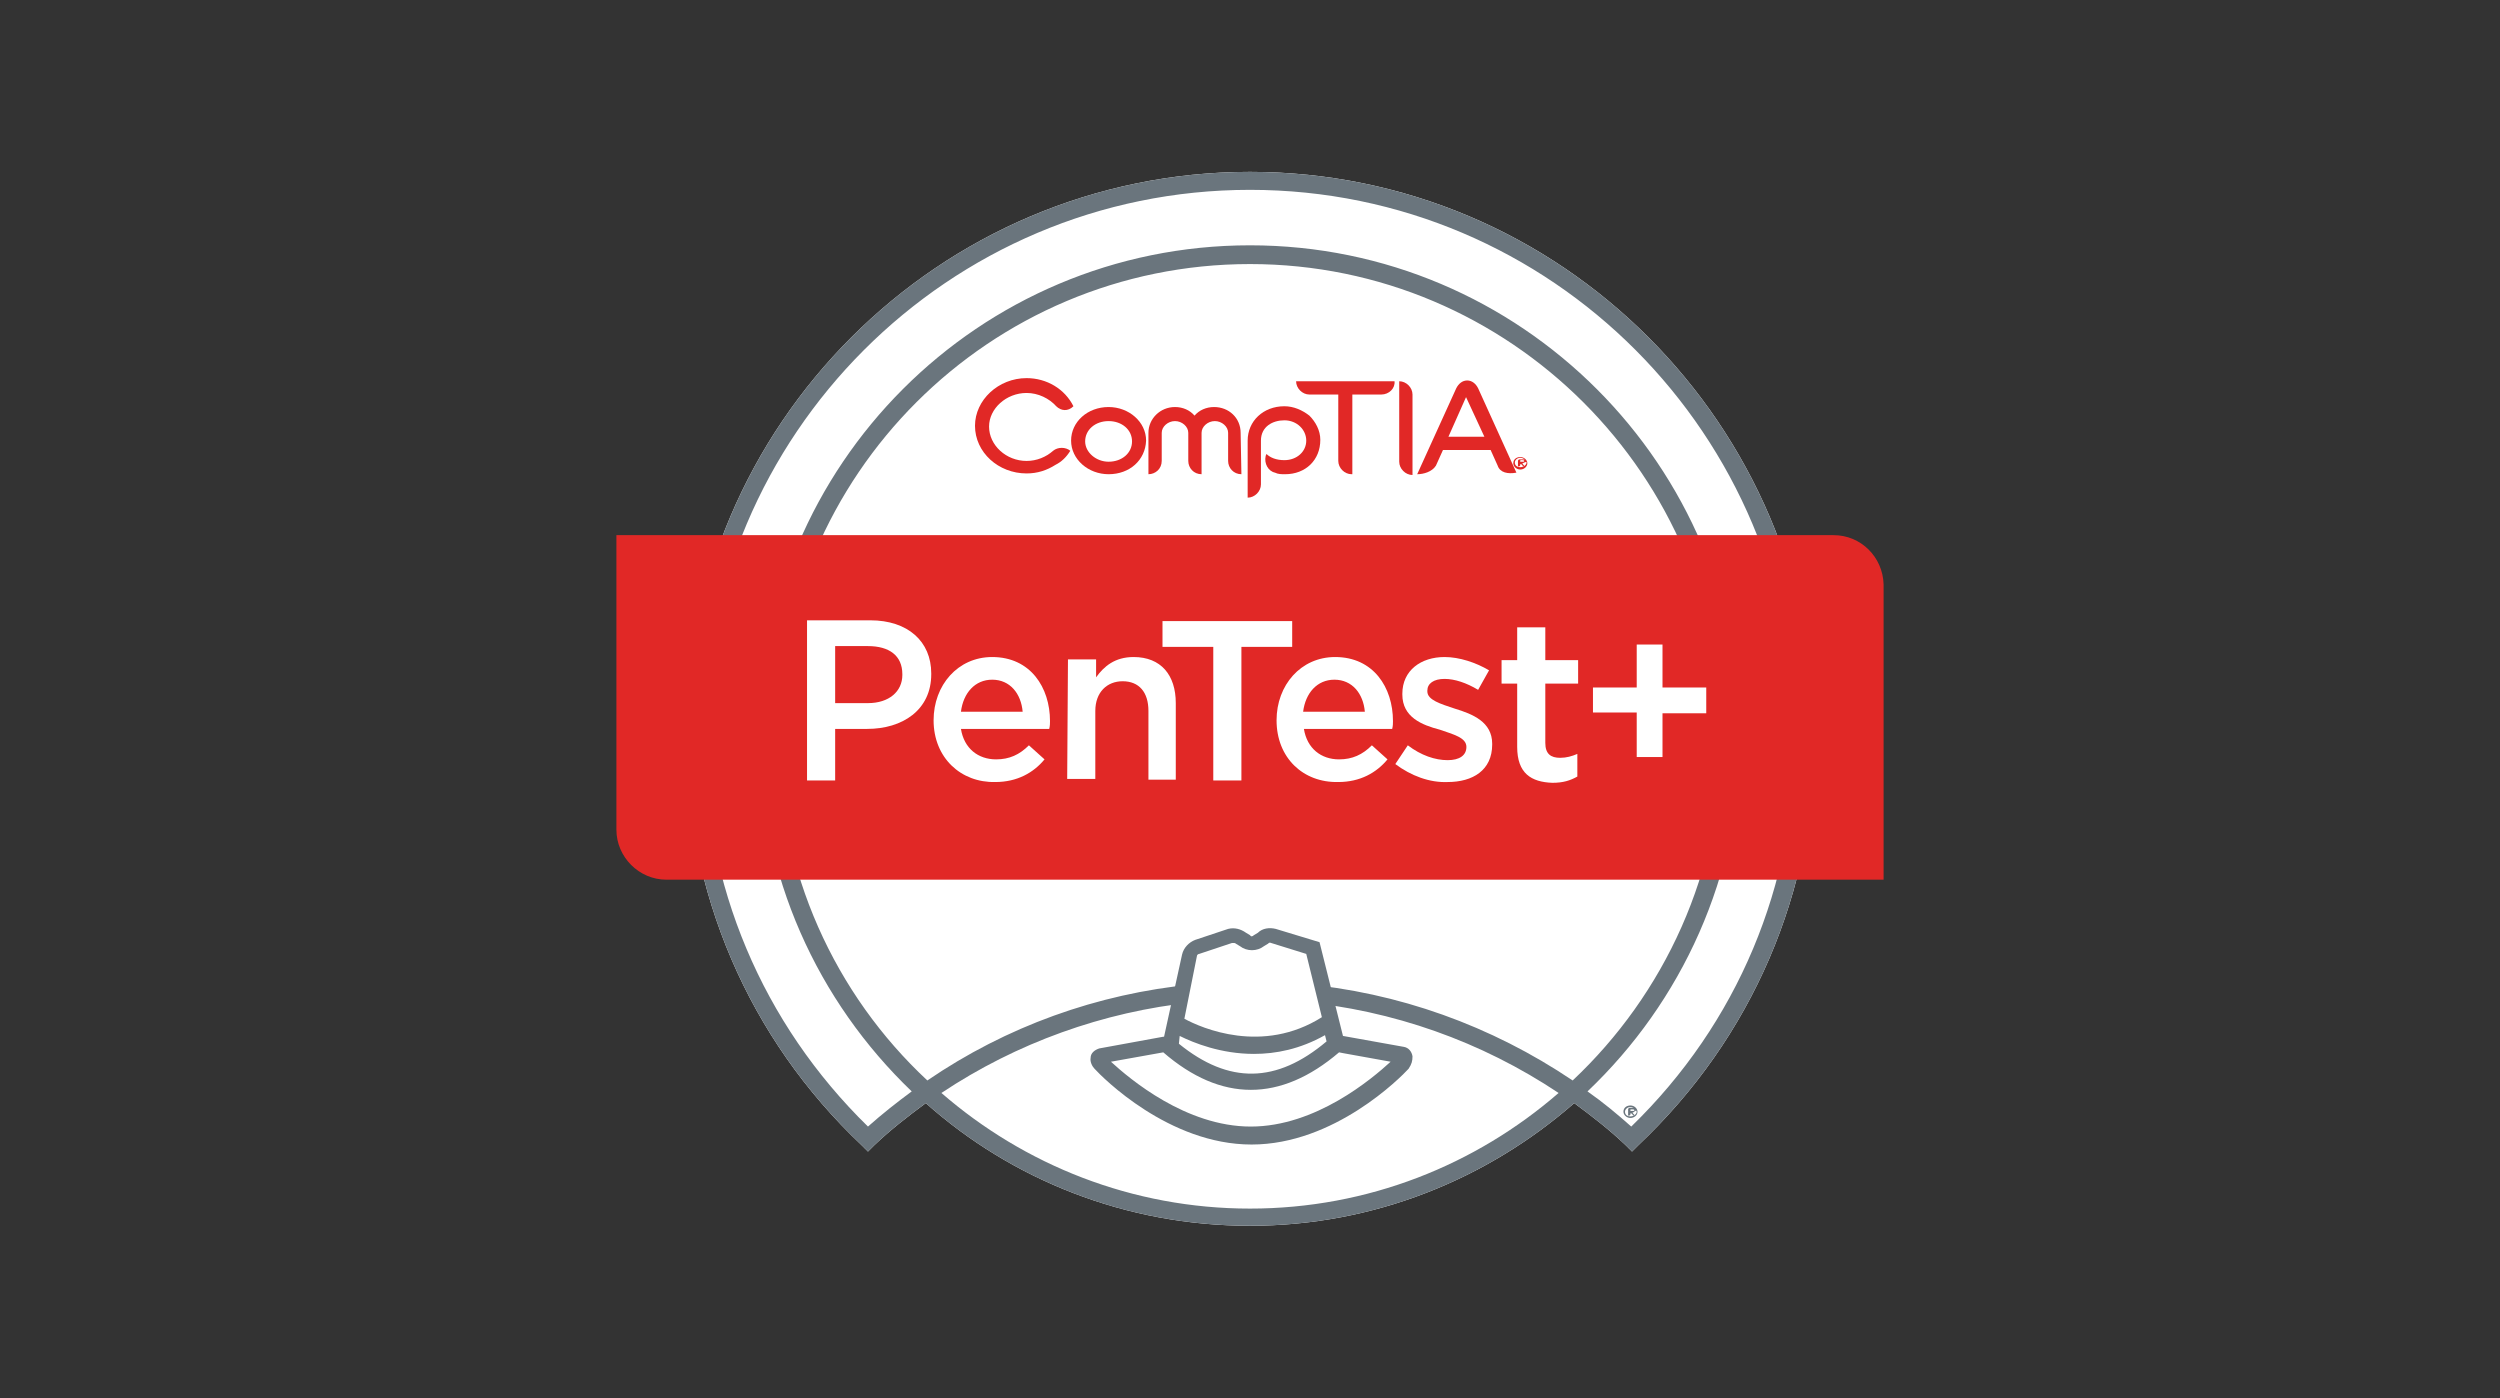 <svg xmlns="http://www.w3.org/2000/svg" xmlns:xlink="http://www.w3.org/1999/xlink" id="Layer_1" x="0px" y="0px" viewBox="0 0 320 179" style="enable-background:new 0 0 320 179;" xml:space="preserve"><rect x="0" y="0" width="320" height="179" fill="#333333" stroke="none"/><style type="text/css">	.st0{fill:#FFFFFF;}	.st1{fill:#E12826;}	.st2{fill:#6A757D;}	.st3{fill-rule:evenodd;clip-rule:evenodd;fill:#FFFFFF;}</style><g>	<path class="st0" d="M160,22c-39.8,0-72.2,32.4-72.2,72.2c0,20,8,38.7,22.5,52.4l0.8,0.8l0.8-0.8c2.1-2,4.3-3.7,6.6-5.4  c11,9.8,25.6,15.7,41.5,15.7s30.4-6,41.5-15.7c2.3,1.7,4.5,3.4,6.6,5.4l0.8,0.8l0.8-0.8c14.6-13.8,22.6-32.5,22.6-52.4  C232.1,54.4,199.8,22,160,22z"></path>	<g>		<path class="st1" d="M141.9,53.9c-1.7,0-3,1.1-3,2.6c0,1.4,1.4,2.6,3,2.6c1.7,0,3-1.1,3-2.6C144.9,55,143.6,53.9,141.9,53.9    M141.9,60.7c-2.6,0-4.8-1.9-4.8-4.3s2.1-4.3,4.8-4.3c2.6,0,4.8,1.9,4.8,4.3C146.6,58.9,144.6,60.7,141.9,60.7"></path>		<path class="st1" d="M158.9,60.7c-1,0-1.7-0.8-1.7-1.7v-3.6c0-0.8-0.8-1.5-1.7-1.5s-1.7,0.7-1.7,1.5v5.3c-1,0-1.7-0.8-1.7-1.7   v-3.6c0-0.8-0.8-1.5-1.7-1.5c-0.9,0-1.7,0.7-1.7,1.5v3.6c0,1-0.8,1.7-1.7,1.7v-5.3c0-1.8,1.5-3.3,3.4-3.3c1,0,1.9,0.4,2.5,1.1   c0.6-0.7,1.5-1.1,2.5-1.1c1.9,0,3.4,1.4,3.4,3.3L158.9,60.7z"></path>		<path class="st1" d="M164.5,60.7c-0.5,0-0.9,0-1.3-0.2c-0.9-0.2-1.4-1.2-1.2-2.1c0-0.1,0.1-0.2,0.1-0.3l0,0   c0.5,0.5,1.3,0.8,2.3,0.8c1.6,0,2.8-1.1,2.8-2.5c0-1.4-1.2-2.6-2.8-2.6c-1.5,0-3,0.8-3,2.6V62c0,0.9-0.8,1.7-1.7,1.7v-7.3   c0-2.5,2-4.4,4.7-4.4c1.2,0,2.3,0.5,3.2,1.2c0.8,0.8,1.4,1.9,1.4,3.1C169,58.9,167.1,60.7,164.5,60.7"></path>		<path class="st1" d="M176.8,50.5h-3.7v10.2H173c-0.9,0-1.7-0.8-1.7-1.7v-8.5h-3.7c-0.9,0-1.7-0.8-1.7-1.7h12.6   C178.6,49.7,177.8,50.5,176.8,50.5"></path>		<path class="st1" d="M187.8,50.5l-2.4,5.4h4.6l-2.5-5.4L187.8,50.5z M191.7,59.6l-0.9-2h-6.1l-0.9,2c-0.5,0.8-1.6,1.1-2.4,1.1   l5-11c0.3-0.6,0.8-1,1.4-1s1.1,0.4,1.4,1l4.9,10.8C193,60.7,192,60.5,191.7,59.6"></path>		<path class="st1" d="M135.2,52c-0.9-1-2.3-1.7-3.8-1.7c-2.6,0-4.8,2-4.8,4.3c0,2.4,2.2,4.4,4.8,4.4c1.3,0,2.5-0.5,3.4-1.3   c0.6-0.5,1.6-0.5,2.2,0c-0.5,0.8-1.1,1.4-1.9,1.8c-1.1,0.7-2.3,1.1-3.7,1.1c-3.6,0-6.6-2.7-6.6-6.1c0-3.3,3-6.1,6.6-6.1   c2.6,0,4.9,1.4,6,3.6C136.7,52.7,135.8,52.6,135.2,52"></path>		<path class="st1" d="M194.9,59.3L194.9,59.3c-0.1,0,0,0.1,0.2,0.3l0,0c-0.1,0.1-0.2,0.1-0.2,0c-0.2-0.2-0.2-0.2-0.2-0.2h-0.2v-0.1   c0-0.1,0.1-0.2,0.2-0.2h0.1c0.1,0,0.2,0,0.2,0s0.1,0,0.1-0.1c0,0,0-0.1-0.2-0.1h-0.3v0.6c0,0.1-0.1,0.2-0.2,0.2h-0.1V59   c0-0.1,0.1-0.2,0.2-0.2h0.4c0.4,0,0.5,0.2,0.5,0.3C195.1,59.2,195.1,59.2,194.9,59.3 M194.6,58.6c-0.4,0-0.7,0.3-0.7,0.6   c0,0.4,0.3,0.6,0.7,0.6s0.8-0.3,0.8-0.6C195.3,58.9,195,58.6,194.6,58.6 M194.6,60.1c-0.5,0-0.9-0.4-0.9-0.8   c0-0.5,0.4-0.8,0.9-0.8s0.9,0.4,0.9,0.8C195.5,59.7,195.1,60.1,194.6,60.1"></path>		<path class="st1" d="M179.1,48.8v10.3c0,0.9,0.8,1.7,1.7,1.7V50.5C180.8,49.6,180,48.8,179.1,48.8"></path>	</g>	<path class="st2" d="M160,22c-39.8,0-72.2,32.4-72.2,72.2c0,20,8,38.7,22.5,52.4l0.8,0.8l0.8-0.8c2.1-2,4.3-3.7,6.6-5.4  c11,9.8,25.6,15.7,41.5,15.7s30.4-6,41.5-15.7c2.3,1.7,4.5,3.4,6.6,5.4l0.8,0.8l0.8-0.8c14.6-13.8,22.6-32.5,22.6-52.4  C232.1,54.4,199.8,22,160,22z M152.7,126c-12.3,1.2-23.9,5.4-34,12.3c-11.8-11-19.1-26.7-19.1-44.1c0-33.4,27.1-60.4,60.4-60.4  s60.4,27.1,60.4,60.4c0,17.4-7.4,33.1-19.1,44.1c-10.4-7-22.3-11.3-34.9-12.4 M166.4,128.2c11.9,1.1,23.2,5.1,33.1,11.7  c-10.6,9.2-24.4,14.8-39.5,14.8c-15.1,0-28.9-5.6-39.5-14.8c9.6-6.4,20.7-10.4,32.2-11.6 M208.8,144.2c-1.8-1.6-3.6-3.1-5.6-4.5  c12-11.4,19.6-27.6,19.6-45.5c0-34.6-28.1-62.8-62.8-62.8S97.2,59.5,97.2,94.2c0,17.9,7.5,34,19.5,45.5c-1.9,1.4-3.8,2.9-5.6,4.5  c-13.5-13.2-21-30.9-21-50c0-38.5,31.3-69.9,69.9-69.9s69.8,31.4,69.8,70C229.8,113.3,222.4,131,208.8,144.2z"></path>	<path class="st1" d="M234.7,68.5H78.9v37.7c0,3.5,2.9,6.4,6.4,6.4h155.8V74.8C241,71.3,238.2,68.5,234.7,68.5z"></path>	<g>		<path class="st3" d="M179.4,135l-8.2-1.5c-0.1,0-0.2,0-0.2,0.1c0-0.1,0-0.1,0-0.2l-3-12.1l-5.1-1.6c-0.5-0.2-1-0.1-1.4,0.2   l-0.5,0.3c-0.5,0.5-1.3,0.5-1.8,0l-0.5-0.3c-0.4-0.3-0.9-0.4-1.4-0.2l-4.2,1.4c-0.5,0.2-0.9,0.5-1,1.1l-2.5,11.7   c-0.1-0.1-0.2-0.2-0.3-0.2c-0.1-0.1-0.2-0.2-0.4-0.1l-8.2,1.5c-0.4,0.1-0.5,0.5-0.1,0.8c0,0,8.7,9.5,19.4,9.5   c10.7,0,19.4-9.5,19.4-9.5C179.9,135.6,179.8,135.1,179.4,135z"></path>		<g>			<path class="st3" d="M150.3,131c0,0,10,6.3,19.7,0"></path>			<path class="st2" d="M180.8,135.2c-0.1-0.6-0.5-1.1-1.1-1.2l-7.8-1.4l-3-12l-5.6-1.7c-0.8-0.2-1.7-0.1-2.3,0.5l-0.5,0.3    c-0.2,0.2-0.4,0.2-0.5,0l-0.5-0.3c-0.7-0.5-1.5-0.7-2.3-0.5l-4.2,1.4c-0.8,0.3-1.5,1-1.7,1.9l-2.3,10.5c0,0,0,0-0.1,0l-8.2,1.5    c-0.6,0.2-1.1,0.6-1.1,1.2c-0.1,0.5,0.2,1.1,0.5,1.4c1,1.1,9.5,9.7,20.1,9.7c10.6,0,19.1-8.6,20.1-9.7    C180.7,136.2,180.8,135.8,180.8,135.2z M153.2,122.4c0-0.2,0.2-0.3,0.3-0.3l4.2-1.4c0.1,0,0.1,0,0.2,0c0.1,0,0.2,0,0.3,0.1    l0.5,0.3c0.9,0.7,2.2,0.7,3.1,0l0.5-0.3c0.1-0.1,0.2-0.2,0.4-0.1l4.5,1.4l2,8.1c-7.6,4.8-15.4,1.4-17.6,0.2L153.2,122.4z     M151,132.6c1.8,0.9,5.3,2.3,9.5,2.3c2.8,0,5.9-0.6,9.1-2.4l0.2,0.8c-6.4,5.4-12.5,5.5-18.9,0.3L151,132.6z M160.1,144.2    c-8.3,0-15.5-6.1-17.9-8.3l6.7-1.2c7.4,6.4,15,6.4,22.5,0l0.5,0.1l0,0l6.1,1.1C175.6,138.1,168.4,144.2,160.1,144.2z"></path>		</g>	</g>	<path class="st2" d="M209,142.4L209,142.4c-0.1,0,0,0.1,0.2,0.3l0,0c-0.1,0.1-0.2,0.1-0.2,0c-0.2-0.2-0.2-0.2-0.2-0.2h-0.2v-0.1  c0-0.1,0.1-0.2,0.2-0.2h0.1c0.1,0,0.2,0,0.2,0s0.1,0,0.1-0.1c0,0,0-0.1-0.2-0.1h-0.3v0.6c0,0.1-0.1,0.2-0.2,0.2h-0.1v-0.8  c0-0.1,0.1-0.2,0.2-0.2h0.4c0.4,0,0.5,0.2,0.5,0.3C209.1,142.3,209.1,142.4,209,142.4 M208.7,141.7c-0.4,0-0.7,0.3-0.7,0.6  c0,0.4,0.3,0.6,0.7,0.6s0.8-0.3,0.8-0.6C209.4,142,209.1,141.7,208.7,141.7 M208.7,143.1c-0.5,0-0.9-0.4-0.9-0.8  c0-0.5,0.4-0.8,0.9-0.8s0.9,0.4,0.9,0.8C209.6,142.8,209.1,143.1,208.7,143.1"></path>	<g>		<path class="st0" d="M103.4,79.4h8c4.8,0,7.8,2.7,7.8,6.8v0.1c0,4.6-3.7,7-8.2,7h-4.1v6.6h-3.6V79.4z M111.1,90   c2.7,0,4.4-1.5,4.4-3.6v-0.1c0-2.4-1.7-3.6-4.4-3.6h-4.2V90L111.1,90L111.1,90z"></path>		<path class="st0" d="M119.5,92.2L119.5,92.2c0-4.5,3.1-8.1,7.5-8.1c4.9,0,7.4,3.9,7.4,8.2c0,0.3,0,0.6-0.1,1H123   c0.4,2.5,2.2,3.9,4.5,3.9c1.7,0,3-0.6,4.2-1.8l2,1.8c-1.4,1.7-3.5,2.9-6.3,2.9C123,100.2,119.5,97,119.5,92.2z M130.9,91.1   c-0.2-2.3-1.6-4.1-3.9-4.1c-2.2,0-3.7,1.7-4,4.1H130.9z"></path>		<path class="st0" d="M136.7,84.4h3.6v2.3c1-1.4,2.4-2.6,4.8-2.6c3.5,0,5.4,2.3,5.4,5.9v9.8H147v-8.8c0-2.4-1.2-3.8-3.3-3.8   c-2,0-3.5,1.4-3.5,3.8v8.7h-3.6L136.7,84.4L136.7,84.4z"></path>		<path class="st0" d="M155.3,82.8h-6.5v-3.3h16.6v3.3h-6.5v17.1h-3.6L155.3,82.8L155.3,82.8z"></path>		<path class="st0" d="M163.4,92.2L163.4,92.2c0-4.5,3.1-8.1,7.5-8.1c4.9,0,7.4,3.9,7.4,8.2c0,0.3,0,0.6-0.1,1h-11.3   c0.4,2.5,2.2,3.9,4.5,3.9c1.7,0,3-0.6,4.2-1.8l2,1.8c-1.4,1.7-3.5,2.9-6.3,2.9C166.8,100.2,163.4,97,163.4,92.2z M174.7,91.1   c-0.2-2.3-1.6-4.1-3.9-4.1c-2.2,0-3.7,1.7-4,4.1H174.7z"></path>		<path class="st0" d="M178.6,97.8l1.6-2.4c1.7,1.3,3.5,1.9,5.1,1.9c1.5,0,2.4-0.6,2.4-1.7l0,0c0-1.2-1.7-1.6-3.4-2.2   c-2.3-0.6-4.8-1.6-4.8-4.5v-0.1c0-3,2.4-4.7,5.4-4.7c1.9,0,4,0.7,5.7,1.7l-1.4,2.5c-1.5-0.9-3-1.4-4.3-1.4c-1.4,0-2.2,0.6-2.2,1.5   v0.1c0,1.1,1.7,1.6,3.5,2.2c2.3,0.7,4.8,1.7,4.8,4.5v0.1c0,3.3-2.5,4.8-5.7,4.8C183,100.2,180.6,99.3,178.6,97.8z"></path>		<path class="st0" d="M194.2,95.6v-8.1h-2v-3h2v-4.2h3.6v4.2h4.2v3h-4.2v7.6c0,1.4,0.7,1.9,1.9,1.9c0.8,0,1.5-0.2,2.2-0.5v2.9   c-0.9,0.5-1.8,0.8-3.2,0.8C196,100.1,194.2,99,194.2,95.6z"></path>		<path class="st0" d="M209.5,91.2h-5.6V88h5.6v-5.5h3.3V88h5.6v3.3h-5.6v5.6h-3.3V91.2z"></path>	</g></g></svg>